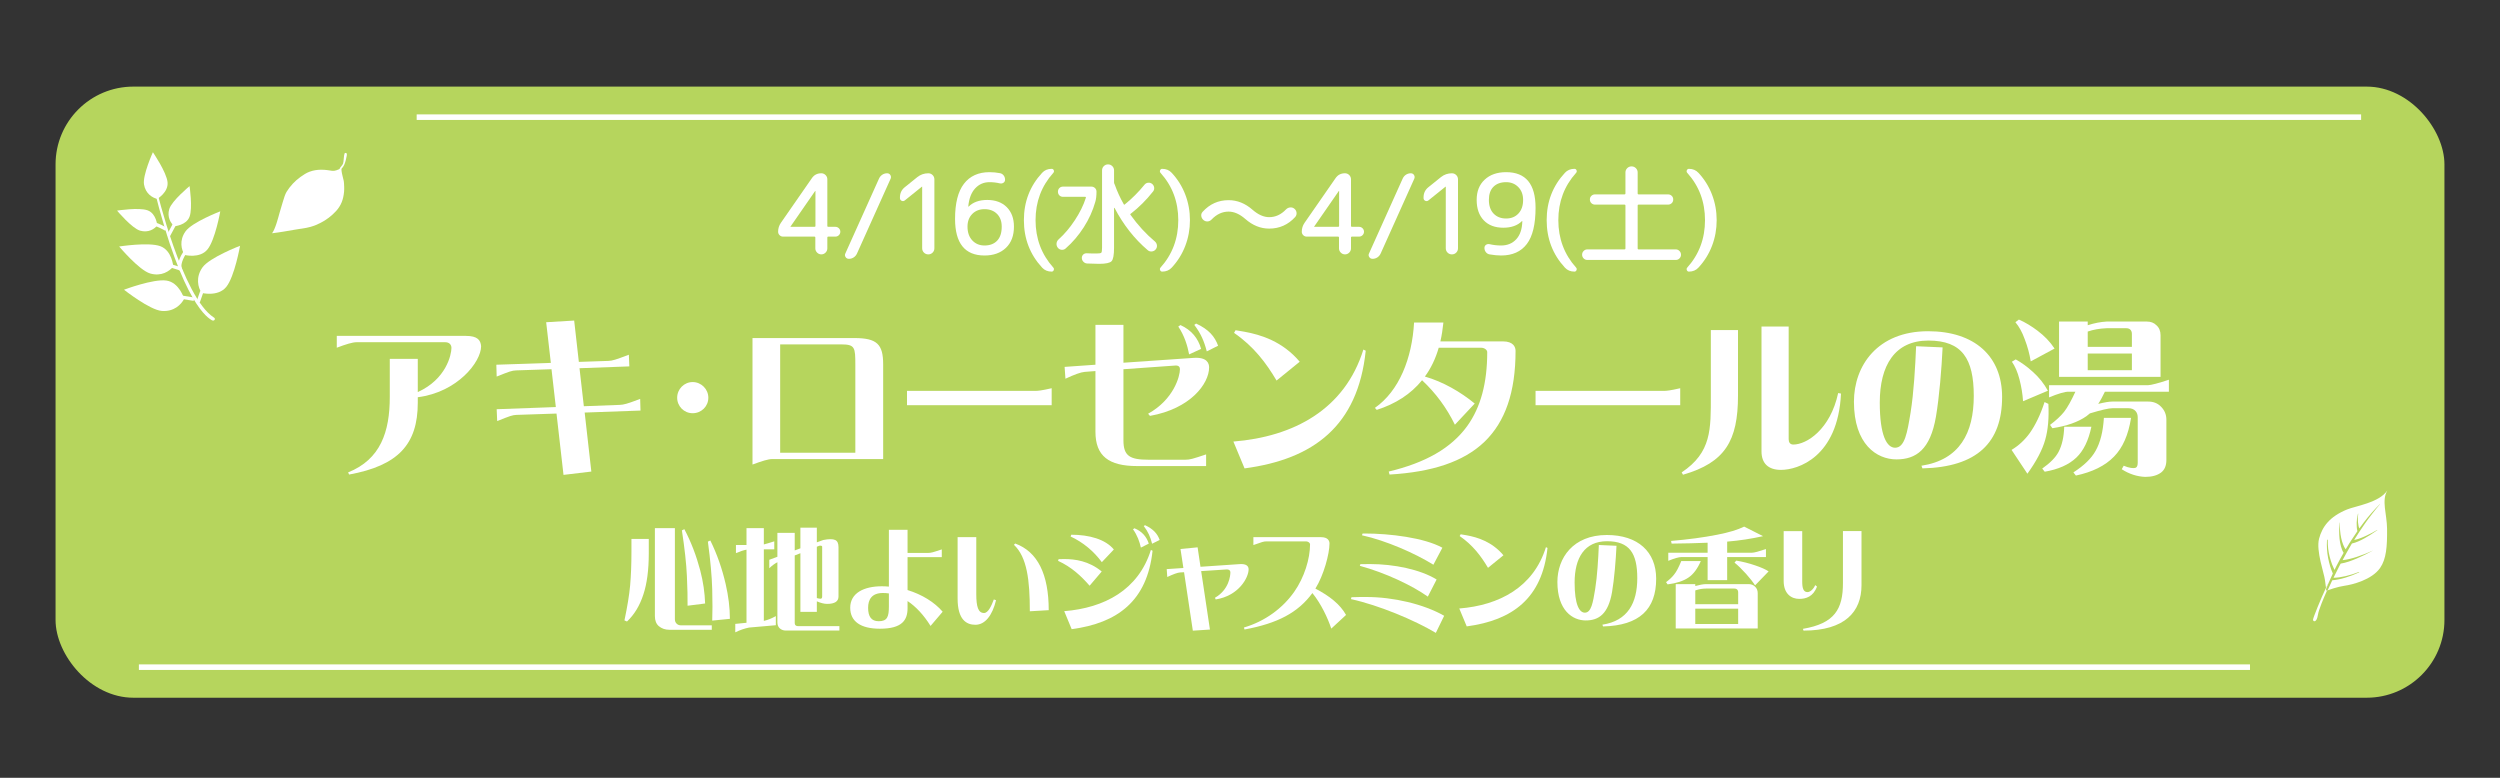 <?xml version="1.0" encoding="UTF-8"?>
<svg id="_レイヤー_2" data-name="レイヤー 2" xmlns="http://www.w3.org/2000/svg" viewBox="0 0 450 140">
  <rect x="0" y="0" width="450" height="140" fill="#333333" stroke="none"/>
  <defs>
    <style>
      .cls-1 {
        fill: none;
      }

      .cls-2 {
        fill: #fff;
      }

      .cls-3 {
        fill: #b6d55d;
      }
    </style>
  </defs>
  <g id="_デザイン" data-name="デザイン">
    <g>
      <g>
        <rect class="cls-3" x="10" y="15.59" width="430" height="110" rx="14" ry="14"/>
        <g>
          <path class="cls-2" d="M140.94,42.59c-.24,0-.45-.09-.62-.26-.17-.17-.26-.38-.26-.62,0-.59.17-1.12.5-1.6l5.58-8.04c.4-.59.97-.88,1.7-.88.29,0,.55.11.76.32.21.21.32.47.32.76v8.4c0,.11.06.16.18.16h1.28c.24,0,.45.09.62.26.17.17.26.38.26.62s-.09.45-.26.62c-.17.17-.38.26-.62.26h-1.28c-.12,0-.18.06-.18.18v1.94c0,.29-.11.55-.32.76-.21.21-.47.32-.76.32s-.55-.11-.76-.32c-.21-.21-.32-.47-.32-.76v-1.94c0-.12-.06-.18-.18-.18h-5.64ZM142.28,40.77s0,.02,0,.02,0,0,0,.02,0,.02.02.02h4.3c.12,0,.18-.05.18-.16v-6.28s0-.02-.02-.02c-.03,0-.04,0-.04.02l-4.42,6.38Z"/>
          <path class="cls-2" d="M152.8,46.59c-.25,0-.45-.1-.59-.31-.14-.21-.16-.42-.05-.65l6.06-13.48c.13-.29.33-.53.59-.7s.55-.26.87-.26c.25,0,.45.1.58.31.13.21.15.42.06.65l-6.06,13.48c-.13.29-.33.53-.59.7-.26.17-.55.26-.87.26Z"/>
          <path class="cls-2" d="M162.87,36.07c-.19.15-.38.17-.58.07-.2-.1-.3-.26-.3-.49v-.12c0-.76.29-1.37.88-1.84l2.26-1.82c.57-.45,1.23-.68,1.96-.68.31,0,.57.11.78.32.21.21.32.47.32.78v12.4c0,.31-.11.57-.32.78-.21.21-.47.32-.78.32s-.57-.11-.78-.32c-.21-.21-.32-.47-.32-.78v-11.08s0-.02-.02-.02l-.04.02-3.06,2.46Z"/>
          <path class="cls-2" d="M177.21,45.99c-3.53,0-5.3-2.2-5.3-6.6,0-2.81.53-4.92,1.6-6.31,1.07-1.39,2.6-2.09,4.6-2.09.63,0,1.25.06,1.88.18.28.05.5.19.67.41.17.22.25.48.25.77,0,.23-.09.41-.28.54-.19.13-.4.17-.64.12-.63-.15-1.25-.22-1.88-.22-1.04,0-1.9.38-2.59,1.13-.69.75-1.1,1.83-1.23,3.23,0,.03,0,.04.02.04h.04c.8-.8,1.92-1.2,3.36-1.2s2.65.43,3.51,1.3c.86.87,1.29,2.03,1.29,3.5,0,1.63-.48,2.9-1.44,3.82s-2.25,1.38-3.86,1.38ZM177.21,37.65c-.91,0-1.64.29-2.21.87-.57.58-.85,1.34-.85,2.27,0,1.04.29,1.87.86,2.48.57.61,1.31.92,2.2.92.97,0,1.73-.29,2.28-.87s.82-1.42.82-2.53c0-.96-.28-1.72-.85-2.29-.57-.57-1.32-.85-2.25-.85Z"/>
          <path class="cls-2" d="M189.3,48.89c-.71,0-1.28-.24-1.72-.72-2.19-2.37-3.28-5.22-3.28-8.54s1.09-6.15,3.28-8.52c.44-.48,1.01-.72,1.72-.72.19,0,.31.09.38.26.07.17.04.33-.08.46-2.13,2.37-3.2,5.21-3.2,8.52s1.07,6.17,3.2,8.54c.12.13.14.29.07.46-.07.17-.2.26-.37.26Z"/>
          <path class="cls-2" d="M191.81,44.73c-.21.19-.46.26-.74.23-.28-.03-.51-.16-.68-.39-.17-.23-.24-.48-.21-.77.03-.29.16-.52.37-.71,1.07-.96,2.05-2.12,2.94-3.48s1.55-2.69,1.96-4c.03-.12-.01-.18-.12-.18h-3.98c-.27,0-.49-.09-.66-.26-.17-.17-.26-.39-.26-.66s.09-.49.26-.66c.17-.17.39-.26.66-.26h5.1c.25,0,.47.09.65.26.18.17.27.39.27.66,0,.73-.07,1.35-.22,1.84-.45,1.59-1.14,3.11-2.07,4.56-.93,1.45-2.02,2.73-3.27,3.82ZM195.61,45.59c.53.03,1.12.04,1.76.04.48,0,.77-.05.86-.14.09-.09.14-.39.14-.9v-13.92c0-.29.1-.55.31-.76.21-.21.46-.32.77-.32s.56.11.77.32c.21.21.31.47.31.76v2.16c0,.08.03.19.08.32l.02.02s.02.03.02.04c.44,1.24.98,2.42,1.62,3.54.05.11.12.12.2.04,1.28-1.03,2.46-2.21,3.54-3.54.17-.21.39-.33.65-.36.26-.03.5.04.71.2.21.17.34.39.38.66.04.27-.03.51-.2.72-1.2,1.52-2.51,2.83-3.94,3.94l-.04.04c-.12.05-.15.13-.08.22,1.32,1.85,2.79,3.45,4.4,4.8.21.19.33.42.36.69.03.27-.05.52-.22.73-.17.21-.4.34-.69.37-.29.03-.54-.04-.75-.23-2.4-2.04-4.39-4.58-5.98-7.62-.03-.01-.05,0-.08.04v7.14c0,1.31-.15,2.12-.45,2.43-.3.31-1.05.47-2.25.47-.48,0-1.19-.02-2.12-.06-.27-.01-.49-.11-.68-.3-.19-.19-.29-.41-.3-.66-.01-.25.07-.47.24-.64.17-.17.39-.25.64-.24Z"/>
          <path class="cls-2" d="M209.19,48.89c-.17,0-.3-.09-.37-.26-.07-.17-.05-.33.07-.46,2.13-2.37,3.2-5.22,3.2-8.54s-1.07-6.15-3.2-8.52c-.12-.13-.14-.29-.07-.46.07-.17.2-.26.37-.26.71,0,1.28.24,1.72.72,1.07,1.15,1.88,2.45,2.44,3.91s.84,3,.84,4.62-.28,3.16-.84,4.62c-.56,1.46-1.37,2.76-2.44,3.91-.44.48-1.01.72-1.72.72Z"/>
          <path class="cls-2" d="M216.63,39.61c-.23-.2-.36-.44-.4-.72-.04-.28.04-.53.24-.76,1.27-1.4,2.83-2.1,4.68-2.1,1.56,0,3,.58,4.32,1.74,1.01.88,2.01,1.32,2.98,1.32,1.13,0,2.14-.46,3.02-1.38.2-.21.45-.34.74-.37.29-.03.55.04.78.23.23.19.36.43.39.72.03.29-.05.55-.25.78-1.27,1.39-2.83,2.08-4.68,2.08-1.55,0-2.98-.58-4.3-1.74-1.01-.88-2.01-1.32-3-1.32-1.13,0-2.15.47-3.06,1.42-.2.21-.44.33-.71.35s-.52-.06-.75-.25Z"/>
          <path class="cls-2" d="M235.2,42.59c-.24,0-.45-.09-.62-.26-.17-.17-.26-.38-.26-.62,0-.59.17-1.12.5-1.6l5.58-8.04c.4-.59.97-.88,1.7-.88.29,0,.55.11.76.32.21.21.32.47.32.76v8.4c0,.11.06.16.18.16h1.28c.24,0,.45.09.62.26.17.17.26.38.26.62s-.09.45-.26.62c-.17.17-.38.26-.62.26h-1.28c-.12,0-.18.06-.18.18v1.94c0,.29-.11.55-.32.76-.21.21-.47.32-.76.32s-.55-.11-.76-.32c-.21-.21-.32-.47-.32-.76v-1.94c0-.12-.06-.18-.18-.18h-5.64ZM236.54,40.77s0,.02,0,.02,0,0,0,.02,0,.02.02.02h4.3c.12,0,.18-.05.18-.16v-6.28s0-.02-.02-.02c-.03,0-.04,0-.04.02l-4.42,6.38Z"/>
          <path class="cls-2" d="M247.06,46.59c-.25,0-.45-.1-.59-.31-.14-.21-.16-.42-.05-.65l6.06-13.48c.13-.29.33-.53.59-.7s.55-.26.87-.26c.25,0,.45.1.58.31.13.21.15.42.06.65l-6.06,13.48c-.13.29-.33.53-.59.7-.26.17-.55.26-.87.26Z"/>
          <path class="cls-2" d="M257.12,36.07c-.19.15-.38.17-.58.07-.2-.1-.3-.26-.3-.49v-.12c0-.76.29-1.37.88-1.84l2.26-1.82c.57-.45,1.23-.68,1.96-.68.31,0,.57.11.78.32.21.21.32.47.32.78v12.4c0,.31-.11.57-.32.78-.21.21-.47.32-.78.32s-.57-.11-.78-.32c-.21-.21-.32-.47-.32-.78v-11.08s0-.02-.02-.02l-.04.02-3.06,2.46Z"/>
          <path class="cls-2" d="M270.6,40.99c-1.49,0-2.67-.44-3.52-1.33s-1.28-2.11-1.28-3.67.48-2.75,1.44-3.65,2.25-1.35,3.86-1.35c3.53,0,5.3,2.13,5.3,6.4,0,2.97-.52,5.15-1.57,6.53-1.05,1.38-2.59,2.07-4.63,2.07-.63,0-1.32-.07-2.08-.2-.28-.05-.5-.19-.67-.41s-.25-.47-.25-.75c0-.24.09-.43.28-.56.19-.13.4-.17.64-.12.68.16,1.37.24,2.08.24,1.13,0,2.04-.38,2.73-1.13.69-.75,1.05-1.83,1.09-3.23,0-.03,0-.04-.02-.04h-.04c-.8.8-1.92,1.2-3.36,1.2ZM271.1,32.79c-.97,0-1.73.28-2.28.83-.55.55-.82,1.34-.82,2.37s.28,1.87.85,2.46c.57.59,1.32.88,2.25.88s1.66-.3,2.22-.9c.56-.6.84-1.41.84-2.44,0-.96-.29-1.73-.87-2.32-.58-.59-1.31-.88-2.19-.88Z"/>
          <path class="cls-2" d="M283.4,48.89c-.71,0-1.28-.24-1.72-.72-2.19-2.37-3.28-5.22-3.28-8.54s1.09-6.15,3.28-8.52c.44-.48,1.01-.72,1.72-.72.19,0,.31.09.38.26.07.17.04.33-.08.46-2.13,2.37-3.2,5.21-3.2,8.52s1.07,6.17,3.2,8.54c.12.13.14.29.07.46-.07.17-.2.26-.37.26Z"/>
          <path class="cls-2" d="M285.72,46.79c-.27,0-.49-.09-.67-.28s-.27-.41-.27-.66c0-.27.09-.49.28-.68.19-.19.41-.28.66-.28h6.68c.12,0,.18-.06.18-.18v-7.7c0-.12-.06-.18-.18-.18h-5.3c-.25,0-.47-.09-.65-.26-.18-.17-.27-.39-.27-.66s.09-.49.27-.66c.18-.17.4-.26.65-.26h5.3c.12,0,.18-.06.18-.18v-3.78c0-.29.11-.55.32-.76.21-.21.47-.32.78-.32s.57.11.78.32c.21.21.32.47.32.76v3.78c0,.12.06.18.18.18h5.3c.25,0,.47.09.65.26.18.17.27.39.27.66s-.09.49-.27.66c-.18.17-.4.26-.65.26h-5.3c-.12,0-.18.06-.18.18v7.7c0,.12.06.18.18.18h6.68c.25,0,.47.09.66.28.19.19.28.41.28.68s-.09.47-.27.66-.4.28-.67.28h-15.92Z"/>
          <path class="cls-2" d="M304,48.89c-.17,0-.3-.09-.37-.26-.07-.17-.05-.33.07-.46,2.13-2.37,3.2-5.22,3.2-8.54s-1.07-6.15-3.2-8.52c-.12-.13-.14-.29-.07-.46.07-.17.2-.26.37-.26.71,0,1.28.24,1.72.72,1.07,1.15,1.88,2.45,2.44,3.91s.84,3,.84,4.62-.28,3.16-.84,4.62c-.56,1.46-1.37,2.76-2.44,3.91-.44.48-1.01.72-1.72.72Z"/>
        </g>
        <g>
          <path class="cls-2" d="M75.2,64.6v5.97c5.13-2.31,6.06-6.75,6.06-7.95,0-.57-.39-1.02-1.11-1.02h-15.99c-.69,0-1.89.36-3.54.99v-2.13h23.25c2.1,0,2.64.78,2.73,1.86,0,2.82-4.26,8.28-11.4,9.18v.99c0,7.5-3.54,11.31-12.36,12.93l-.18-.39c5.85-2.34,7.5-7.32,7.5-13.56v-6.87h5.04Z"/>
          <path class="cls-2" d="M89.4,73.66l10.65-.39-.78-6.81-6.36.21c-.78.03-1.17.18-3.51,1.11l-.06-2.13,9.81-.33-.84-7.32,5.04-.3.84,7.44,5.34-.18c.72-.03,1.29-.21,3.66-1.11l.09,2.1-8.97.33.78,6.84,6.45-.24c.75-.03,1.32-.18,3.69-1.08l.06,2.1-10.05.36,1.2,10.62-5.01.6-1.26-11.04-7.2.24c-.75.03-1.14.18-3.48,1.11l-.09-2.13Z"/>
          <path class="cls-2" d="M121.89,71.59c0-1.56,1.26-2.82,2.79-2.82s2.82,1.26,2.82,2.82-1.26,2.79-2.82,2.79-2.79-1.26-2.79-2.79Z"/>
          <path class="cls-2" d="M158.97,82.63h-19.98c-.69,0-1.86.36-3.54.99v-22.77h18.33c4.08,0,5.19,1.11,5.19,4.74v17.04ZM140.43,61.99v19.5h13.53v-15.81c0-3.15-.06-3.69-2.55-3.69h-10.98Z"/>
          <path class="cls-2" d="M163.26,70.36h23.04c.54,0,1.17-.06,3-.48v3.06h-26.04v-2.58Z"/>
          <path class="cls-2" d="M206.66,74.47c4.65-2.58,5.73-6.78,5.73-8.01,0-.33-.15-.72-.87-.66l-9.3.66v12.81c0,2.82,1.17,3.48,4.53,3.48h6.63c.78,0,1.32-.15,3.72-.96v2.1h-12.42c-5.1,0-7.5-1.8-7.5-6.18v-10.92l-1.95.15c-.69.06-1.86.48-3.45,1.23l-.15-2.13,5.55-.39v-7.17h5.04v6.81l12.6-.87c2.49-.18,2.82,1.02,2.82,1.71,0,2.94-3.36,7.44-10.65,8.73l-.33-.39ZM212.48,58.51c1.98.9,3.18,2.37,3.72,4.29l-2.16.99c-.3-1.59-.84-3.36-1.95-5.01l.39-.27ZM215.3,58.24c2.28,1.05,3.36,2.34,3.96,3.99l-2.04,1.02c-.48-1.86-1.08-3.24-2.25-4.77l.33-.24Z"/>
          <path class="cls-2" d="M245.41,62.92l.42.21c-1.41,13.56-9.42,19.53-21.81,21.18l-2.01-4.83c10.83-.87,20.04-5.76,23.4-16.56ZM222.4,59.44l1.59.27c2.97.54,6.87,1.74,9.96,5.4l-4.17,3.39c-1.86-3.15-4.11-6.15-7.65-8.58l.27-.48Z"/>
          <path class="cls-2" d="M259.81,58.06c-.12,1.2-.3,2.34-.54,3.39h11.25c1.89,0,2.28,1.02,2.28,1.71,0,7.44-1.86,12.75-5.58,16.35-3.78,3.63-9.48,5.46-17.1,5.91l-.15-.54c6.54-1.56,11.22-4.17,14.13-8.19,2.43-3.39,3.6-7.74,3.6-13.32,0-.33-.42-.78-1.14-.78h-7.59c-.57,1.98-1.41,3.72-2.49,5.19,3.24.93,6.42,2.76,8.97,4.86l-3.57,3.81c-1.5-3.06-3.42-5.67-5.91-8.01-2.01,2.49-4.77,4.26-8.16,5.34l-.33-.36c4.38-3.06,6.69-8.94,7.05-15.36h5.28Z"/>
          <path class="cls-2" d="M276.4,70.36h23.04c.54,0,1.17-.06,3-.48v3.06h-26.04v-2.58Z"/>
          <path class="cls-2" d="M312.84,59.41v11.79c0,8.13-2.31,12.06-9.9,14.25l-.24-.42c5.4-3.6,5.25-7.8,5.25-13.86v-11.76h4.89ZM331.38,70.84c-.54,11.49-7.8,13.74-10.8,13.74-2.28,0-3.51-1.17-3.51-3.33v-22.47h4.89v20.28c0,.54.24.96.84.96,2.4,0,6.66-2.73,8.07-9.27l.51.09Z"/>
          <path class="cls-2" d="M360.38,71.44c0,8.22-4.5,12.63-14.34,12.87l-.18-.48c6.87-1.05,9.42-5.88,9.42-12.57s-2.1-9.96-8.16-9.96-8.76,4.47-8.76,11.16c0,6,1.29,8.13,2.76,8.13,1.74,0,2.19-2.7,2.79-6.36.57-3.54.84-8.25.99-11.91l4.77.21c-.18,3.84-.6,8.97-1.2,12.48-1.02,5.91-3.57,7.68-7.11,7.68s-7.65-2.7-7.65-10.38c0-6.48,4.23-12.69,13.35-12.69,8.4,0,13.32,4.53,13.32,11.82Z"/>
          <path class="cls-2" d="M365.38,77.92c.99-1.41,1.89-3.24,2.64-5.55l.69.33c.12,2.52-.06,4.68-.57,6.45-.51,1.83-1.59,3.87-3.21,6.12l-2.85-4.29c1.26-.75,2.37-1.77,3.3-3.06ZM362.14,65.11l.69-.42c1.08.6,2.1,1.35,3.09,2.25,1.11.99,2.01,2.13,2.7,3.39l-4.47,1.89c-.09-1.32-.3-2.64-.66-3.99-.33-1.26-.78-2.31-1.35-3.12ZM362.77,58l.63-.48c1.17.51,2.28,1.2,3.36,2.01,1.23.93,2.25,1.98,3.06,3.21l-4.29,2.31c-.21-1.35-.57-2.67-1.08-3.99-.45-1.26-1.02-2.28-1.68-3.06ZM371.56,76.81h4.89c-.51,2.46-1.41,4.32-2.7,5.55-1.35,1.29-3.27,2.13-5.7,2.55l-.45-.57c1.41-.99,2.4-1.98,2.94-3,.63-1.2.96-2.7,1.02-4.53ZM384.4,73.99c-.3-.33-.72-.51-1.26-.51h-2.91c-.63,0-1.98.3-4.05.93-.21.18-.42.36-.63.51-1.5,1.05-3.54,1.77-6.12,2.16l-.42-.6c1.08-.81,1.92-1.59,2.52-2.34.63-.81,1.29-2.01,2.04-3.63h-1.17c-.69-.03-1.89.33-3.57,1.02v-2.19h17.79c.63-.03,1.89-.36,3.78-.99v2.16h-11.52c-.39.81-.78,1.56-1.2,2.19,1.11-.27,1.95-.42,2.55-.42h6.45c.93,0,1.71.3,2.31.93.63.63.96,1.41.96,2.34v7.26c0,1.02-.33,1.77-.96,2.25-.69.51-1.62.78-2.85.78-1.47-.06-2.88-.51-4.23-1.38l.36-.63c.48.21.9.33,1.29.39.48.06.78.03.93-.06.21-.15.3-.45.3-.87v-8.16c0-.45-.12-.84-.39-1.14ZM379.18,57.88h7.26c.69,0,1.26.21,1.71.66.51.45.75,1.05.75,1.8v7.5h-18.27v-9.96h5.16v.66c1.23-.39,2.31-.6,3.39-.66ZM378.7,75.22h4.89c-.48,3.06-1.5,5.37-3.06,6.96-1.59,1.65-3.9,2.79-6.87,3.42l-.45-.57c1.92-1.23,3.24-2.52,3.99-3.87.87-1.53,1.35-3.51,1.5-5.94ZM383.41,59.29c-.18-.15-.42-.21-.69-.21h-3.54c-1.29.06-2.34.24-3.39.6v2.76h7.95v-2.34c0-.36-.12-.63-.33-.81ZM383.74,66.64v-3h-7.95v3h7.95Z"/>
        </g>
        <g>
          <path class="cls-2" d="M116.78,99.63c0,2.94-.32,5.42-.98,7.4-.66,2.02-1.64,3.62-2.94,4.84l-.46-.2c.52-2.46.86-4.54,1.02-6.24.16-1.82.24-3.86.24-6.08v-2.34h3.12v2.62ZM121.48,111.46c0,.36.12.64.36.84.2.18.44.26.74.26h5.54v.8h-7.64c-.74,0-1.38-.22-1.9-.66-.46-.4-.7-1-.7-1.8v-15.84h3.6v16.4ZM122.74,95.47l.44-.22c1.22,2.3,2.16,4.78,2.86,7.42.54,2.06.82,4.06.88,5.96l-3.16.4c.02-1.36-.02-3.14-.12-5.36-.1-2.2-.4-4.94-.9-8.2ZM127.42,97.49l.44-.2c1.2,2.44,2.12,5.06,2.76,7.84.5,2.18.76,4.26.76,6.26l-3.18.32c.06-1.42.06-3.3,0-5.62-.06-2.3-.32-5.16-.78-8.6Z"/>
          <path class="cls-2" d="M132.35,113.82v-1.52l2.02-.2v-13.16c-.46.08-1.1.28-1.9.62v-1.46h1.9v-3.04h3.12v2.94c.46-.12,1.08-.3,1.88-.56v1.44h-1.88v12.88c.64-.14,1.36-.42,2.16-.86v1.64l-4.82.42c-.8.16-1.62.44-2.48.86ZM143.05,112.16c0,.18.06.32.18.42.1.08.22.12.36.12h7.5v.8h-9.66c-.42,0-.78-.14-1.08-.4-.28-.26-.42-.62-.42-1.1v-10.8c-.5.26-.98.62-1.46,1.08v-1.52l1.46-.54v-4.3h3.12v3.16l1.02-.38v-3.72h2.96v2.64l1.16-.42c1-.2,1.72-.2,2.14,0,.4.18.6.6.6,1.3v8.86c0,.44-.16.78-.5,1-.34.22-.84.34-1.54.34-.54,0-1.16-.16-1.86-.46v1.9h-2.96v-10.56l-1.02.4v12.18ZM147.87,98.25c-.1-.04-.22-.04-.38-.02l-.46.18v9.24c.26.08.5.12.68.12s.28-.14.28-.4v-8.98c0-.06-.04-.1-.12-.14Z"/>
          <path class="cls-2" d="M163.36,95.37v4.16h3.68c.52,0,.88-.1,2.48-.64v1.4h-6.16v5.92c2.6.8,4.84,2.18,6.32,3.9l-2.18,2.56c-1.24-2-2.66-3.5-4.14-4.48v1.28c0,2.12-.94,3.7-4.98,3.7-3.42,0-5.34-1.28-5.34-3.78,0-2.64,2.46-3.86,5.7-3.86.42,0,.84.02,1.26.06v-10.22h3.36ZM158.16,111.82c1.56,0,1.84-.8,1.84-2.68v-2.32c-.36-.06-.72-.08-1.08-.08-2.02,0-2.66,1.2-2.66,2.66,0,1.58.58,2.42,1.9,2.42Z"/>
          <path class="cls-2" d="M179.29,108.04c-.68,2.78-2,4.42-3.72,4.42-1.6,0-3.2-.9-3.2-4.72v-11.06h3.36v10.26c0,2.3.36,3.4,1.4,3.4.74,0,1.34-1.3,1.76-2.44l.4.14ZM182.51,98.07l.22-.24c4.06,1.48,6.04,5.56,6.04,12l-3.4.2c0-5.58-.5-9.76-2.86-11.96Z"/>
          <path class="cls-2" d="M190.55,100.65c.36,0,.68-.02,1.02-.02,1.9,0,4.42.32,6.74,2.24l-2.18,2.56c-1.52-1.74-3.24-3.36-5.68-4.48l.1-.3ZM207.16,98.99l.3.14c-.96,9.04-6.3,13.02-14.56,14.12l-1.34-3.24c7.22-.58,13.36-3.82,15.6-11.02ZM192.83,96.25c3.22,0,6.16.82,7.66,2.66l-2.16,2.28c-1.44-1.96-3.38-3.58-5.62-4.62l.12-.32ZM204.2,95.09c1.34.54,2.18,1.5,2.58,2.76l-1.42.72c-.24-1.06-.64-2.22-1.42-3.3l.26-.18ZM206.1,94.53c1.52.7,2.24,1.56,2.64,2.66l-1.36.68c-.32-1.24-.72-2.16-1.5-3.18l.22-.16Z"/>
          <path class="cls-2" d="M213.13,103l-.7.04c-.46.02-1.24.32-2.32.82l-.1-1.42,3-.2-.52-3.42,3.08-.3.52,3.5,7.06-.48c1.16-.08,1.6.34,1.6.94,0,1.48-1.76,4.76-5.92,5.42l-.14-.3c2.54-1.46,2.78-3.96,2.78-4.6,0-.32-.26-.52-.66-.5l-4.6.3,1.58,10.52-3.08.2-1.58-10.52Z"/>
          <path class="cls-2" d="M239.31,97.83c0,1.86-1.04,5.72-2.54,8.12,2.54,1.32,4.44,2.82,5.52,4.74l-2.66,2.46c-.62-1.88-1.84-4.48-3.4-6.4-2.58,3.52-6.26,5.46-12.22,6.56l-.1-.36c3.76-1.1,6.98-3.46,9.06-6.44,1.8-2.56,2.84-5.92,2.84-8.54,0-.22-.28-.52-.76-.52h-7.08c-.52,0-.78.1-2.36.66v-1.42h12.18c1.26,0,1.52.68,1.52,1.14Z"/>
          <path class="cls-2" d="M243.27,107.5c.98-.04,1.8-.04,2.66-.04,4.88,0,10.34,1.28,14.02,3.38l-1.5,3.08c-3.82-2.28-10.24-4.98-15.28-6.08l.1-.34ZM244.87,101.55c.5-.02,1.28-.02,1.74-.02,4.32,0,9.06.98,11.98,2.78l-1.58,3.08c-2.9-2.04-7.62-4.28-12.24-5.54l.1-.3ZM245.27,96.03h.34c4.6,0,10.74.76,14.02,2.56l-1.62,3.06c-3.32-2.06-8.5-4.34-12.86-5.3l.12-.32Z"/>
          <path class="cls-2" d="M278.27,98.49l.28.14c-.94,9.04-6.28,13.02-14.54,14.12l-1.34-3.22c7.22-.58,13.36-3.84,15.6-11.04ZM262.92,96.17l1.06.18c1.98.36,4.58,1.16,6.64,3.6l-2.78,2.26c-1.24-2.1-2.74-4.1-5.1-5.72l.18-.32Z"/>
          <path class="cls-2" d="M298.11,104.18c0,5.48-3,8.42-9.56,8.58l-.12-.32c4.58-.7,6.28-3.92,6.28-8.38s-1.4-6.64-5.44-6.64-5.84,2.98-5.84,7.44c0,4,.86,5.42,1.84,5.42,1.16,0,1.46-1.8,1.86-4.24.38-2.36.56-5.5.66-7.94l3.18.14c-.12,2.56-.4,5.98-.8,8.32-.68,3.94-2.38,5.12-4.74,5.12s-5.1-1.8-5.1-6.92c0-4.32,2.82-8.46,8.9-8.46,5.6,0,8.88,3.02,8.88,7.88Z"/>
          <path class="cls-2" d="M302.63,100.99h3.52c-.6,1.38-1.34,2.38-2.24,2.98-.92.62-2.16,1.02-3.74,1.22l-.28-.4c.62-.46,1.1-.92,1.44-1.36.42-.5.84-1.32,1.3-2.44ZM300.89,97.85l-.1-.48c3.02-.26,5.8-.62,8.32-1.12,2.06-.4,3.66-.88,4.84-1.46l3.4,1.72c-2.08.46-4.24.8-6.46.98v2h4.46c.42,0,1.26-.24,2.52-.66v1.44h-6.98v4.16h-3.52v-4.16h-4.7c-.46,0-1.26.22-2.38.68v-1.46h7.08v-1.8c-1.94.08-4.1.14-6.48.16ZM305.15,105.48s.06,0,.1-.02c.66-.18,1.3-.32,1.88-.32h7.62c.46,0,.84.14,1.14.44.34.3.5.7.5,1.2v6.34h-14.76v-7.98h3.52v.34ZM312.65,106.08c-.12-.1-.28-.14-.46-.14h-5.06c-.7,0-1.3.12-1.8.28l-.18.06v2.48h7.72v-2.14c0-.24-.08-.42-.22-.54ZM312.87,112.32v-2.76h-7.72v2.76h7.72ZM312.21,101.27l.32-.36c1.18.2,2.3.48,3.4.86,1.08.36,1.88.72,2.42,1.08l-2.44,2.52c-.38-.6-.92-1.3-1.62-2.08-.78-.86-1.46-1.52-2.08-2.02Z"/>
          <path class="cls-2" d="M327.06,105.58c-.68,1.84-2,2.22-3.2,2.22-1.44,0-2.8-.94-2.8-3.22v-8.98h3.34v9.1c0,1.2.22,1.88.96,1.88.44,0,1.06-.5,1.38-1.26l.32.26ZM335.07,95.59v9.76c0,4.74-2.96,8.16-10.44,8.16l-.1-.32c5.72-.96,7.2-3.58,7.2-8.22v-9.38h3.34Z"/>
        </g>
        <g>
          <g>
            <path class="cls-2" d="M28.2,34.19s4.61,19.27,10.28,22.95c.43.2.09.82-.42.46-.51-.36-5.15-2.66-10.37-23.78-.13-.09.51.36.51.36Z"/>
            <path class="cls-2" d="M29.76,41.53l.28-.54c-1.63-.86-1.71-.87-3.15-1.18l-.14-.03-.13.6.14.03c1.39.29,1.44.3,3,1.12Z"/>
            <path class="cls-2" d="M32.97,49.1l-.27-.81c-.28-.91.63-2.43,1-2.94l-.49-.36c-.05.07-1.18,1.62-1.17,2.94-.43-.14-1.2-.38-2.62-.8l-.17.58c1.07.32,2.84.86,3.02.94l.7.45Z"/>
            <rect class="cls-2" x="35.01" y="53.11" width="2" height=".61" transform="translate(-26.3 69.8) rotate(-70.75)"/>
            <rect class="cls-2" x="29.31" y="40.47" width="3.74" height=".61" transform="translate(-19.48 49) rotate(-61.81)"/>
            <rect class="cls-2" x="33.21" y="52.22" width=".61" height="2.83" transform="translate(-24.77 78.19) rotate(-80.85)"/>
            <path class="cls-2" d="M28.3,35.8s2.04-1.18,1.86-3c-.18-1.82-2.64-5.4-2.64-5.4,0,0-1.87,4.13-1.6,5.8.28,1.67,1.52,2.4,2.38,2.6Z"/>
            <path class="cls-2" d="M36.27,52.72s2.96.77,4.46-1.08c1.5-1.85,2.48-7.4,2.48-7.4,0,0-5.5,2.11-6.77,3.9-1.27,1.8-.79,3.6-.17,4.57Z"/>
            <path class="cls-2" d="M33.15,53.78s-.85-2.94-3.2-3.28c-2.35-.34-7.63,1.65-7.63,1.65,0,0,4.62,3.65,6.81,3.82,2.19.17,3.5-1.16,4.02-2.19Z"/>
            <path class="cls-2" d="M31.19,47.97s-.22-2.89-2.34-3.66c-2.12-.77-7.4.06-7.4.06,0,0,3.59,4.28,5.59,4.86,2,.58,3.47-.41,4.15-1.26Z"/>
            <path class="cls-2" d="M28.31,40.58s-.17-2.15-1.74-2.72c-1.57-.57-5.5.05-5.5.05,0,0,2.66,3.18,4.15,3.61,1.49.43,2.58-.3,3.08-.94Z"/>
            <path class="cls-2" d="M31.39,40.72s2.15-.15,2.73-1.72c.59-1.57,0-5.5,0-5.5,0,0-3.2,2.64-3.65,4.12-.44,1.48.28,2.58.91,3.09Z"/>
            <path class="cls-2" d="M33.23,45.89s2.74.71,4.12-1c1.39-1.71,2.3-6.85,2.3-6.85,0,0-5.09,1.95-6.26,3.61-1.18,1.66-.73,3.33-.16,4.24Z"/>
          </g>
          <g>
            <path class="cls-2" d="M61.53,30.27c-.88.33-1.15.54-1.79.47-.38-.04-1.12-.21-2.02-.19-.61.01-1.3.1-2,.36-.57.21-1.1.56-1.62.93s-.98.78-1.4,1.23c-.44.48-.83.98-1.13,1.48-.24.41-.45,1.07-.68,1.84-.18.59-.38,1.24-.56,1.89s-.36,1.31-.55,1.9c-.25.77-.53,1.45-.81,1.81.67-.07,1.39-.2,2.08-.3s1.41-.24,2.05-.35c.83-.14,1.55-.24,2.05-.33.41-.07,1.03-.23,1.71-.51.51-.2,1.05-.48,1.59-.81.49-.3.97-.67,1.42-1.08s.85-.83,1.18-1.34c.37-.56.6-1.17.73-1.77.15-.67.2-1.34.17-1.91-.04-1.1-.06-.96-.29-1.9-.17-.7-.26-1.24-.15-1.42Z"/>
            <path class="cls-2" d="M61.05,30.58c.28-.79.66-.68.77-1.46.11-.79.07-1.6.35-1.6s.32.21.21.67c-.06.25-.15.84-.38,1.38-.2.46-.5.89-.94,1.02Z"/>
          </g>
          <g>
            <path class="cls-2" d="M418.69,105.78c.21-.43.38-.77.5-.96.23-.53.47-1.07.72-1.59-.19-.43-.35-.87-.49-1.33-.14-.47-.26-.96-.36-1.47-.1-.5-.16-1.02-.2-1.56-.04-.53-.03-1.09,0-1.64,0-.04.03-.09.07-.1.03,0,.06.02.06.06h0c0,.54.02,1.07.08,1.58.07.51.15,1,.28,1.47.12.47.27.93.43,1.37.13.34.28.67.43.98.13-.26.25-.52.38-.77.4-.78.82-1.55,1.26-2.31-.23-.37-.36-.75-.48-1.17-.12-.43-.2-.89-.25-1.35-.05-.46-.07-.94-.07-1.43,0-.48.03-.97.07-1.47,0-.01,0-.02.02-.03,0,0,.02,0,.02.02,0,.48.01.95.06,1.41.04.46.1.91.19,1.33.09.43.21.83.36,1.21.12.31.28.62.45.85.21-.36.43-.71.65-1.07.07-.11.14-.21.21-.32.02-.05.05-.09.08-.13.38-.59.77-1.18,1.17-1.75-.06-.24-.09-.47-.11-.72-.02-.26-.03-.52-.02-.79.01-.53.09-1.08.23-1.62,0-.02.02-.03.03-.03.01,0,.02.01.02.03-.07.53-.09,1.05-.04,1.53.02.24.06.48.11.7.03.15.07.29.12.42.26-.36.52-.71.79-1.06.91-1.2,1.9-2.31,2.92-3.34,0,0,.01,0,.02,0,0,0,0,.01,0,.02-.47.58-.96,1.12-1.4,1.73-.22.3-.46.58-.68.88l-.65.91c-.66.96-1.31,1.92-1.92,2.92.24-.04.48-.1.72-.18.38-.12.76-.27,1.14-.44.76-.34,1.53-.73,2.28-1.18.01,0,.02,0,.03.01,0,.01,0,.03-.02.04-.74.53-1.49,1.01-2.26,1.44-.38.21-.77.42-1.17.58-.37.16-.74.29-1.12.37-.04.07-.09.14-.13.21-.54.92-1.06,1.85-1.56,2.79.82-.08,1.7-.31,2.56-.59.98-.32,1.97-.71,2.95-1.16-.97.54-1.96,1.03-2.95,1.45-.96.4-1.92.77-2.9.92-.1.18-.2.36-.29.54-.34.66-.68,1.33-1,2.01.7-.01,1.43-.12,2.16-.29.81-.19,1.62-.44,2.43-.76.02,0,.04,0,.04.03,0,.02-.01.05-.04.06-.82.38-1.64.69-2.46.94-.79.24-1.57.41-2.35.47-.25.54-.51,1.08-.75,1.62h0c-.05.11-.13.18-.21.2,0,0,0,.02-.01.03.36-.13,1.95-.69,3.16-.86,1.37-.19,4.92-1.05,6.42-3.21,1.11-1.6,1.29-3.84,1.25-7.1-.03-2.59-1.03-5.03.05-6.85-1.46,2.21-5.7,2.79-7.26,3.43-3.14,1.29-4.46,3.1-5.03,5.26-.57,2.16.92,6.27,1.05,7.37.07.55.13,1.05.19,1.41Z"/>
            <path class="cls-2" d="M418.77,106.28c-.08-.05-.11-.17-.06-.29,0,0,0-.02.01-.03,0-.06-.02-.11-.03-.18-.9,1.88-2.36,5.48-2.35,5.77,0,.36.66.61.88-.85.15-.98,1.06-3.1,1.63-4.37-.05.02-.08.03-.08.03,0,0,0-.03-.01-.07Z"/>
            <path class="cls-2" d="M418.78,106.29s0,0-.02-.01c0,.04.01.07.01.07,0,0,.03-.01.08-.03,0,0,0-.02.01-.03-.03,0-.06,0-.08,0Z"/>
            <path class="cls-2" d="M419.19,104.82c-.12.19-.3.53-.5.96,0,.07.02.12.03.18.15-.38.31-.76.47-1.14Z"/>
          </g>
        </g>
        <g>
          <rect class="cls-2" x="75" y="20.59" width="350" height="1"/>
          <rect class="cls-2" x="25" y="119.59" width="380" height="1"/>
        </g>
      </g>
      <rect class="cls-1" width="450" height="140"/>
    </g>
  </g>
</svg>